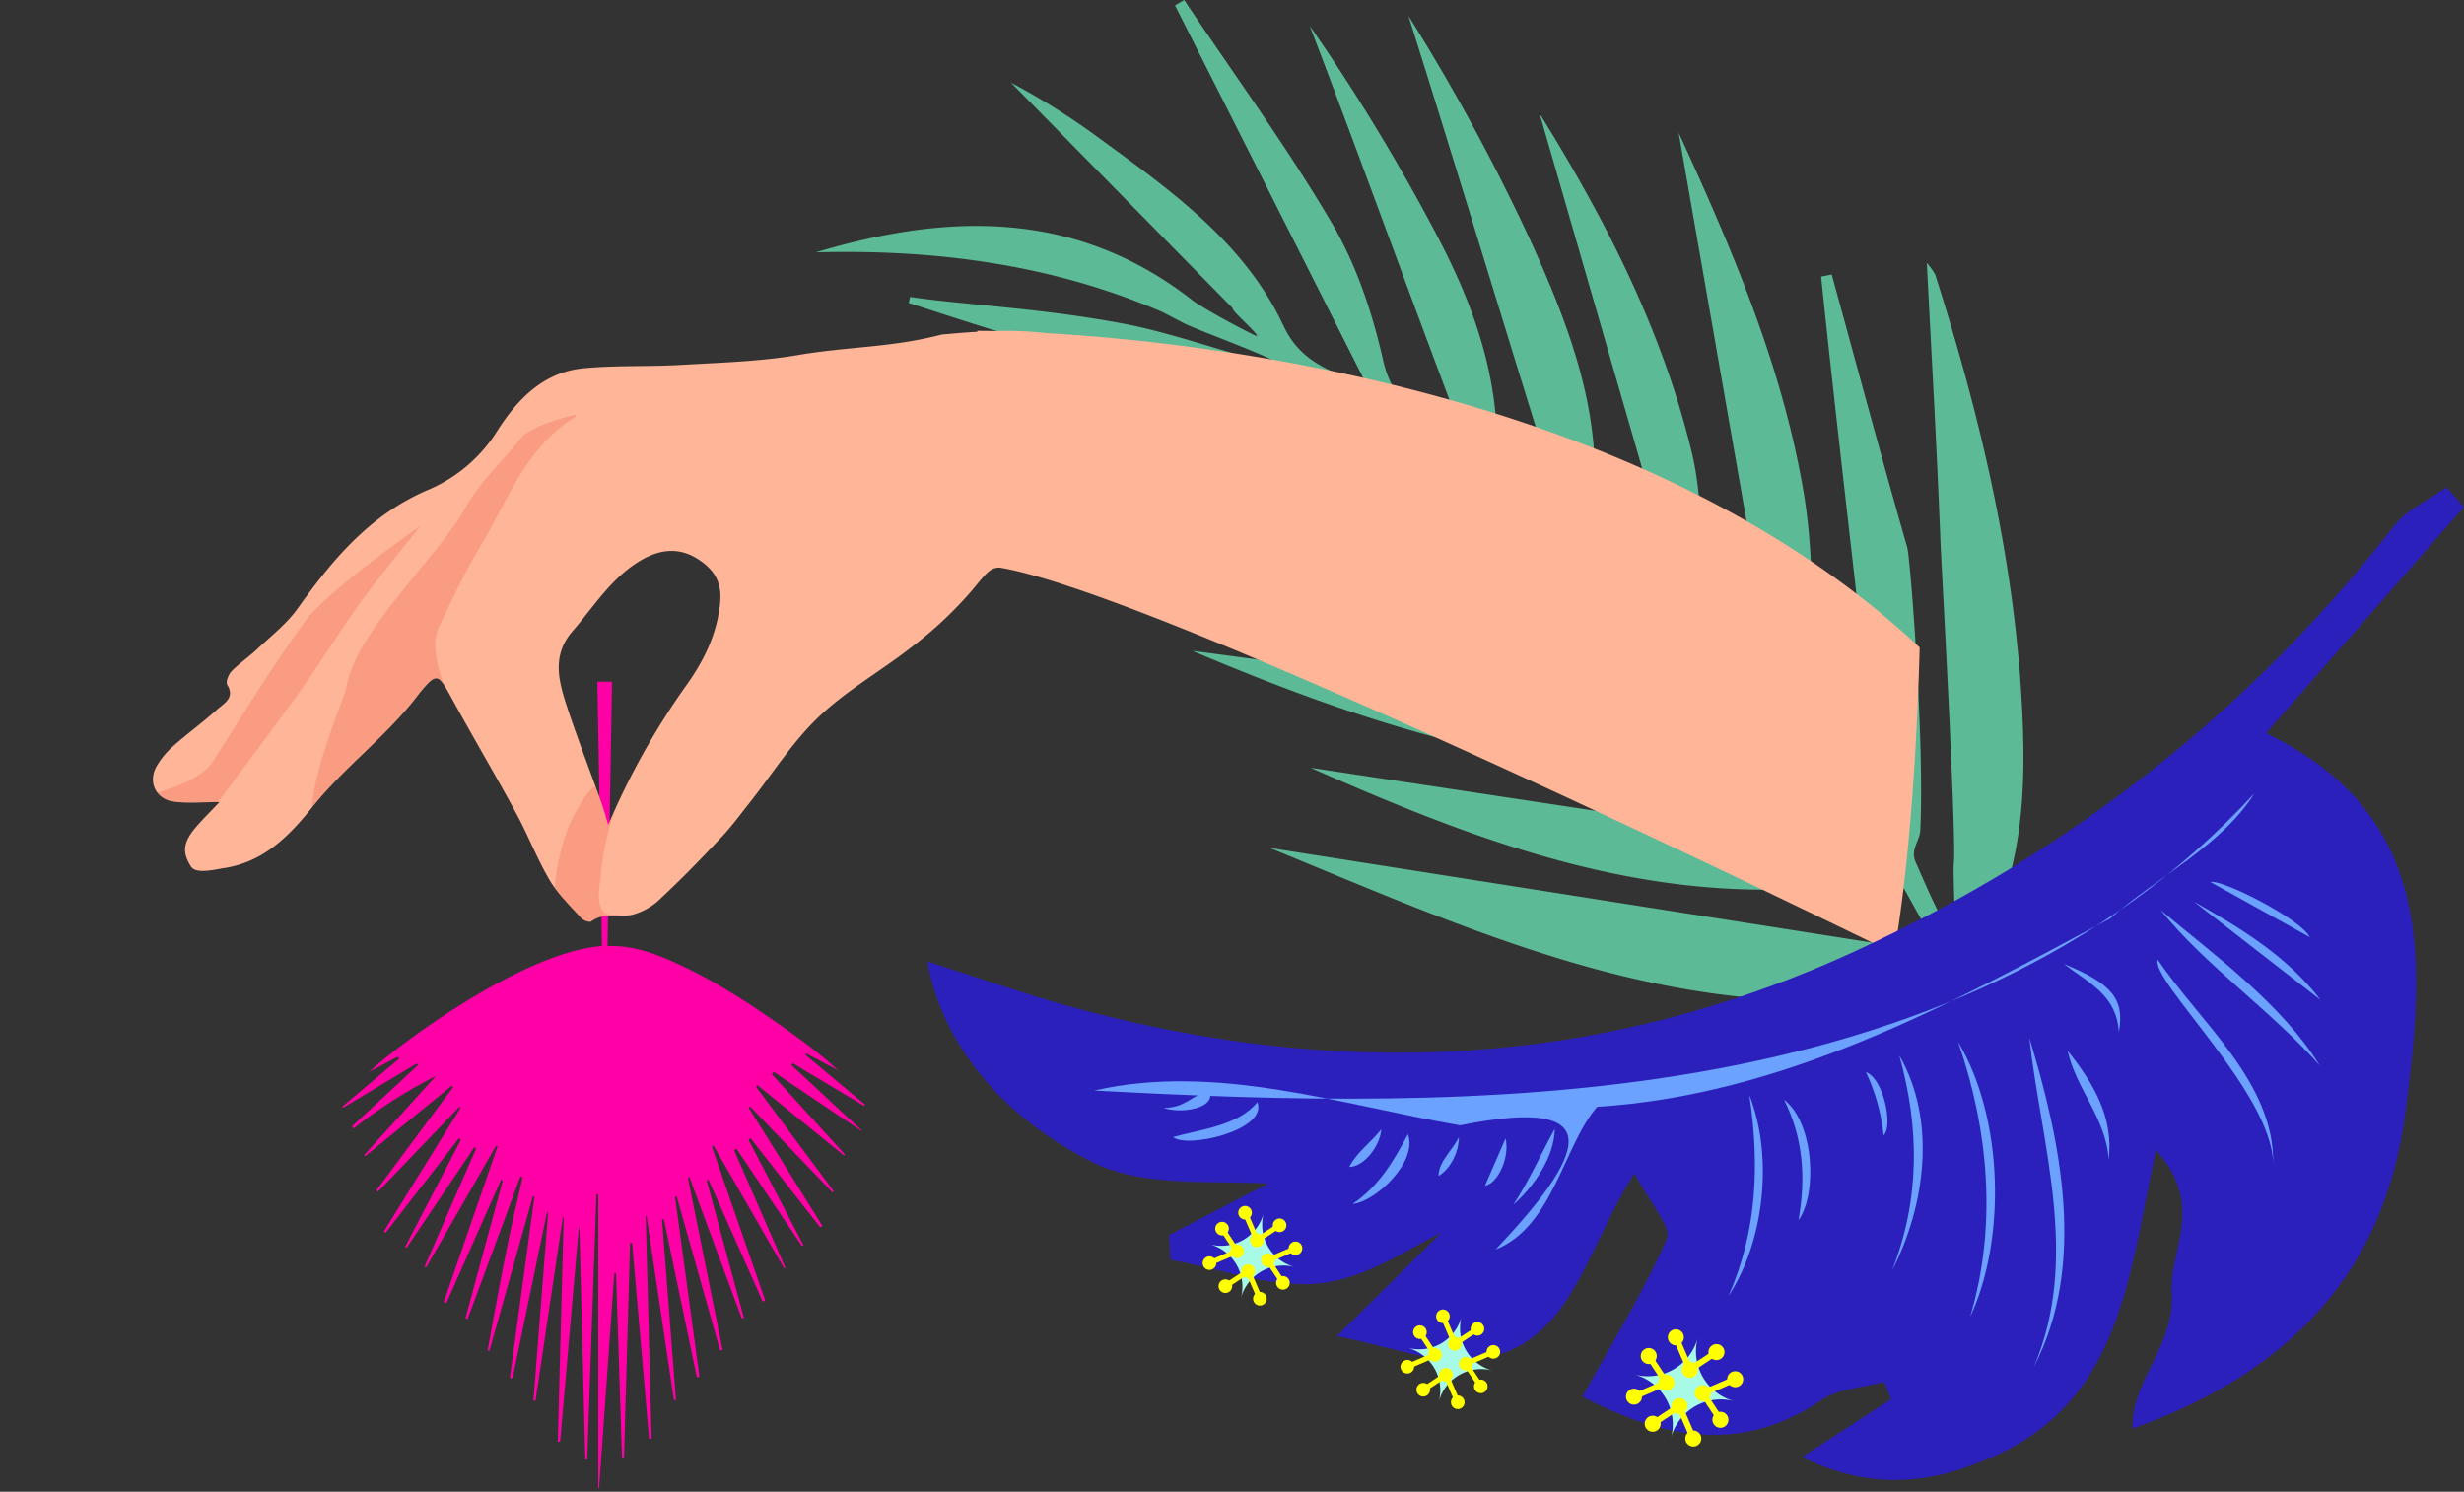 <?xml version="1.0" encoding="UTF-8"?>
<svg xmlns="http://www.w3.org/2000/svg" xmlns:xlink="http://www.w3.org/1999/xlink" height="318.472" viewBox="0 0 525.973 318.472" width="525.973">
  <rect x="0" y="0" width="525.973" height="318.472" fill="#333333" stroke="none"/>
  <clipPath id="a">
    <path d="m0 0h525.973v318.472h-525.973z"></path>
  </clipPath>
  <clipPath id="b">
    <path d="m162.588 215.389c.326 18.927.649 37.688.972 56.428-16.568 1.216-42.831 20.493-49.747 26.918l6.172-3.281c.093.141.187.281.28.422l-12.145 10.254.2.2 15.745-9.458q.115.188.227.376l-14.11 13.1.345.435a105.746 105.746 0 0 1 17.627-11.236l-15.366 16.913.27.2 18.475-15.039.24.355-16.373 22.019.368.257q8.675-9.047 17.35-18.091l.239.236-16.349 26.364.4.244 15.615-20.13c.145.1.287.2.432.3l-11.91 22.889.334.163 14.431-21.441.392.285q-5.5 12.6-11.006 25.188l.343.15 14.932-25.967.3.181-11.471 33.219.541.2q5.845-13.158 11.69-26.315l.359.164q-3.983 14.713-7.966 29.426c.154.041.307.082.461.124q5.627-15.189 11.251-30.377l.485.151c-.93 4.1-1.91 8.189-2.78 12.3-.874 4.131-1.658 8.282-2.444 12.43-.772 4.068-1.5 8.146-2.243 12.219l.388.074q4.645-16.508 9.291-33.018l.32.1q-2.622 19.352-5.243 38.7l.563.078q3.682-17.719 7.365-35.439l.23.055q-1.568 20.086-3.128 40.158l.439.034q2.914-19.588 5.831-39.174l.182.04q-.627 23.928-1.256 47.856l.5.012q2-22.954 4-45.908l.1.026q.636 24.847 1.276 49.695l.4-.006 1.972-56.586.386.011v62.651l.178.025q1.633-22.929 3.265-45.86l.352.021 1.285 39.5h.411q.648-23.013 1.3-46.026l.434-.007q1.811 20.913 3.622 41.826l.537-.018q-.627-23.745-1.256-47.491l.176-.017 5.85 39.281.433-.039q-1.485-19.249-2.971-38.5l.4-.068q3.514 16.853 7.027 33.706l.56-.087q-2.608-19.216-5.217-38.432l.354-.086q4.637 16.462 9.272 32.922l.525-.116q-3.7-18.376-7.395-36.752l.338-.1q5.583 15.066 11.17 30.13l.439-.122q-3.968-14.664-7.937-29.327l.382-.157q5.786 12.992 11.573 25.985l.53-.205q-5.691-16.435-11.381-32.871l.351-.2q7.549 13.111 15.1 26.224l.247-.116q-5.473-12.56-10.944-25.122l.512-.307 13.987 20.778.3-.178q-5.865-11.265-11.732-22.53l.442-.326 14.87 19.013.452-.3q-7.858-12.612-15.716-25.225l.3-.265 17.566 18.316.284-.23-16.609-22.318.315-.328q9.223 7.5 18.447 14.992l.226-.191q-7.8-8.572-15.6-17.144l.394-.494 18.76 12.624.075-.07-15.049-14c.089-.136.176-.272.264-.409l15.257 9.121.2-.254-12.749-10.659c.059-.1.116-.2.173-.3l6.851 3.631a92.668 92.668 0 0 0 -8.826-7.117c-8.564-6.2-17.315-12.085-27.049-16.349-4.235-1.855-8.582-3.243-13.372-3.078.324-18.951.643-37.668.963-56.438z" transform="translate(-108.12 -215.389)"></path>
  </clipPath>
  <linearGradient id="c" gradientUnits="objectBoundingBox" x1="-.642" x2="-.636" y1="1.002" y2="1.002">
    <stop offset="0" stop-color="#ff6b30"></stop>
    <stop offset=".222" stop-color="#ff6b30"></stop>
    <stop offset=".411" stop-color="#ff4e4f"></stop>
    <stop offset=".811" stop-color="#ff168e"></stop>
    <stop offset="1" stop-color="#ff00a7"></stop>
  </linearGradient>
  <clipPath id="d">
    <path d="m143.985 205.127c-2.4-6.741-5.005-13.421-7.244-20.214-1.817-5.509-3.374-11.056 1.16-16.269 4.7-5.414 8.452-11.693 15-15.351 3.9-2.175 7.867-2.507 11.691-.061 3.377 2.159 5.278 4.835 4.795 9.449-.686 6.583-3.339 12.044-7.028 17.275a157.254 157.254 0 0 0 -16.863 30.091c-.5-1.644-.93-3.3-1.508-4.92m80.3-100.583s.019.113.034.2c-2.788.16-5.375.393-7.6.591-10.819 2.822-19.729 2.516-30.753 4.384-8.191 1.388-16.611 1.612-24.943 2.1-6.939.407-13.943.055-20.846.73-8.512.837-14.028 6.589-18.26 13.19a32.25 32.25 0 0 1 -14.569 12.631c-12.626 5.3-20.649 14.955-28.185 25.51-2.327 3.259-5.659 5.832-8.622 8.63-1.738 1.641-3.763 3-5.432 4.7-.664.681-1.3 2.294-.94 2.893 1.686 2.79-.628 3.928-2.055 5.207-3.048 2.734-6.38 5.166-9.457 7.876a17.733 17.733 0 0 0 -3.483 4.173c-2.011 3.359-.359 7.137 3.541 7.68a39.976 39.976 0 0 0 6.539.159c1.04-.028 2.122-.056 3.262-.055-1.734 1.832-3.417 3.476-4.943 5.245-2.807 3.265-3.077 5.369-1.249 8.349.749 1.412 3.018 1.3 6.8.546 8.6-1.172 14.138-6.73 19.115-12.959 7.028-8.791 15.478-14.793 22.391-23.674.259-.335.5-.686.774-1.011 3.426-4.084 3.783-3.941 6.435.9 4.566 8.338 9.41 16.53 13.951 24.884 2.561 4.714 4.491 9.774 7.206 14.388 1.754 2.972 4.368 5.466 6.71 8.071.459.512 1.8 1 2.15.745 1.778-1.327 3.728-1.292 5.666-1.257a15.27 15.27 0 0 0 3-.14 13.628 13.628 0 0 0 6.3-3.645c4.422-4.112 8.62-8.472 12.766-12.862 2.117-2.238 3.956-4.738 5.872-7.158 4.966-6.266 9.282-13.189 15.027-18.663 6.053-5.762 13.616-9.956 20.216-15.2a82.687 82.687 0 0 0 12.228-11.5c3.291-3.943 4.052-5.12 6.119-5.123 35.178 5.789 190.884 82.338 190.884 82.338s4.3-20.677 5.508-65.291c-58.088-54.5-150.687-65.055-186.4-67.095a74.557 74.557 0 0 0 -10.883-.446c-1.927-.043-3.2-.048-3.673-.048h-.2" transform="translate(-48.319 -104.544)"></path>
  </clipPath>
  <clipPath id="e">
    <path d="m0 0h161.689v144.15h-161.689z"></path>
  </clipPath>
  <clipPath id="f">
    <path d="m146.643 133.667c-.74.589-2.567 1.236-3.1 1.918-3.868 4.947-9.339 9.95-12.326 15.468-5.587 10.316-23.878 26.539-25.378 38.671-.093.762-9.444 23.085-6.767 28.036 1.973 3.653 31.47-21.83 28.864-26.57-2.266-4.118-4.153-11.062-2.273-14.891 2.78-5.659 5.386-11.434 8.641-16.821 5.942-9.836 9.718-21.262 20.268-27.873.427-.268.114.064.289-.6a48.513 48.513 0 0 0 -8.218 2.659" transform="translate(-98.591 -131.008)"></path>
  </clipPath>
  <linearGradient id="g" gradientUnits="objectBoundingBox" x1="-.372" x2="-.365" y1="2.436" y2="2.436">
    <stop offset="0" stop-color="#fff"></stop>
    <stop offset=".336" stop-color="#fff"></stop>
    <stop offset="1" stop-color="#eb5745"></stop>
  </linearGradient>
  <clipPath id="h">
    <path d="m79.673 186.541c-7 9.609-13.228 19.774-19.595 29.819-2.736 4.322-11.27 6.72-15.209 7.595l4.676 2.17c1.089-.011 2.205-.116 3.305-.2.5-.038-.274.382-1.037.8-.873.48-1.732.959-.66.755-.715.743.29.736 1.224.73.812 0 1.572-.009 1.1.478l6.965-2.712c5.793-7.819 11.7-15.555 17.391-23.447 5.537-7.68 10.367-15.875 16.143-23.368 3.382-4.387 6.854-8.707 10.351-13.008 0 0-19.807 13.73-24.651 20.384" transform="translate(-44.869 -166.157)"></path>
  </clipPath>
  <linearGradient id="i" x1="-.2" x2="-.192" xlink:href="#g" y1="2.552" y2="2.552"></linearGradient>
  <clipPath id="j">
    <path d="m193.515 231.759q-1.791 3.294-3.58 6.589l.023.071c-.095.124-.168.241-.26.365-2.074 3.817-2.639.04-4.714 3.856-.02.034-.079.007-.187-.021-.507-.132-2.073-.264-5.42 6.112-4.06 7.734-4.448 17-4.448 19.142 0 1.348 5.454 2.948 6.091 4.351.169 0 2.286-1.016 2.418-.961 2.918 1.214 5.194.487 5.718-.239.348-.483-.08-.966-1.61-.878-4.205.242-2.78-6.061-2.623-8.02.951-11.741 5.561-21.6 11.663-31.2-1.24.266-1.718.545-3.07.835" transform="translate(-174.929 -230.925)"></path>
  </clipPath>
  <linearGradient id="k" x1="-2.362" x2="-2.347" xlink:href="#g" y1="5.282" y2="5.282"></linearGradient>
  <g clip-path="url(#a)">
    <g clip-path="url(#a)">
      <path d="m356.451 77.788c-7.216-1.083-21.3-6.434-32.495-8.586-18.071-3.472-34.462-4.068-46.073-5.812l-.3 1.289c16.582 5.278 45.75 15.744 96.906 23.207-2.259 3.718-49.478-3.68-60.95-5.073a101.573 101.573 0 0 0 -16.3-1.056c27.5 8.652 54.395 21.382 84.554 11.976 1.123-.35 2.72-.693 3.568-.175 7.856 4.8 15.6 9.794 22.8 16.115-30.222-1.05-59.667-5.95-88.93-11.055-.347 1.387 33.151 13.172 50.316 17.356 12.624 3.077 26.619 5.764 38.974 3.347 14.439-2.824 20.75 4.9 28.794 12.211-.18.742 2.9 1.8 2.716 2.545-33.969-5.355-71.193-11.029-106.915-16.66 4.746 2.143 8.047 3.7 11.406 5.13 3.673 1.56 7.291 3.4 11.12 4.418 19.005 5.057 37.919 10.669 57.189 14.422 8.239 1.6 17.41-.093 25.886-1.716 5.051-.967 8.472-.852 11.856 3.1 3.191 3.728 6.827 7.076 10.285 10.574l-.893 1.8-121.858-16.2c27.489 11.651 54.159 20.9 82.522 24.559 14.236 1.839 28.328 2.2 42.045-3.336a6.408 6.408 0 0 1 5.763 1.389c5.4 6.366 10.352 13.108 16.206 20.68l-121.262-18.327c31.047 13.718 62.466 26.024 97.048 26.03a68.567 68.567 0 0 0 19.417-3.059c5.358-1.584 8.476-.468 10.97 4.18 2.062 3.842 4.307 7.587 7.105 12.484l-143.233-22.509c46.682 19.139 92.867 40.753 146.662 29.576 9.569 15.3 13.32 33.734 18.352 51.654l2.508-.435c-.047-2.674.568-5.571-.248-7.985-4.618-13.665-9.319-27.316-14.561-40.749-1.852-4.747-2.337-8.31.212-13.206 7.609-14.614 8.435-30.687 7.729-46.76-1.422-32.407-8.839-63.681-18.62-94.46a13.94 13.94 0 0 0 -1.812-2.553c1.051 20.556 2.184 40.173 2.93 59.806.122 3.234 3.59 65.451 2.8 68.72-.059 6.662.6 13.407 0 13.917-1.426 1.2-5.318-8.222-8.118-14.514-1.183-2.658.891-4.565 1-6.773.924-19.531-2.155-58.19-2.784-60.385-5.547-19.374-10.778-38.839-16.114-58.272l-2.273.425c3.822 37.363 13.447 117.012 12.846 117.37-3.322-4.059-9.37-12.842-13.261-16.253-5.62-4.929-1.407-9.917-1.44-15.01-.084-13.38.327-26.98-1.887-40.081-4.453-26.359-14.8-50.917-26.66-76.7 7.185 41.162 14.066 80.549 20.951 119.932l-1.468.752c-4.5-4.571-9.116-9.04-13.382-13.82-.9-1.013-.517-3.223-.637-4.886-.818-11.357-.068-23.093-2.726-34-6.17-25.32-17.764-48.517-32.437-72.1 10.52 36.387 20.56 71.118 31.039 107.369-6.989-5.634-12.969-10.268-18.671-15.224-1.038-.9-1.495-3.2-1.276-4.711 3.072-21.291-4.136-40.541-12.528-59.216a431.587 431.587 0 0 0 -26.559-49.08c11.124 35.16 22.292 72.475 33.553 108.068-8.628-5.263-14.326-9.079-14.682-18.817-.561-15.344-5.889-29.357-12.918-42.637a427.216 427.216 0 0 0 -27.018-44.48c11.253 29.395 22.638 61.156 34.144 91.213-7.788-5.33-16.055-9.033-18.479-19.8-2.268-10.07-5.689-20.345-10.883-29.187-9.656-16.422-20.964-31.881-31.585-47.744l-1.961 1.151 41.061 81.279c-6.894-3.045-13.971-4.488-17.905-12.887-8.409-17.951-24.461-29.18-39.988-40.525a151.936 151.936 0 0 0 -18.177-11.383l47.307 48.141c-.277.58 5.5 5.43 5.22 6.009-2.613-1.121-11.662-6.018-13.829-7.709-24.757-19.317-52-18.672-80.32-10.209 25.7-.665 50.56 2.638 74 12.774l3.987 2.074c2.265 1.417 20.948 8 20.671 9.074" fill="#5dba97" transform="translate(-83.609)"></path>
    </g>
    <g clip-path="url(#b)" transform="translate(73.054 145.533)">
      <path d="m0 0h112.797v172.935h-112.797z" fill="url(#c)" transform="matrix(1 -.007 .007 1 -1.202 .008)"></path>
    </g>
    <g clip-path="url(#a)">
      <path d="m137.9 168.644c4.7-5.414 8.452-11.693 15-15.351 3.9-2.175 7.866-2.507 11.69-.061 3.377 2.159 5.278 4.836 4.8 9.449-.687 6.582-3.339 12.043-7.028 17.274a157.146 157.146 0 0 0 -16.864 30.091c-.5-1.644-.93-3.3-1.509-4.92-2.4-6.741-5-13.421-7.243-20.215-1.817-5.508-3.374-11.056 1.159-16.269m-85.181 36.4c3 .414 6.1.1 9.8.105-1.735 1.832-3.418 3.476-4.943 5.245-2.807 3.265-3.076 5.368-1.249 8.348.749 1.412 3.018 1.3 6.8.547 8.6-1.172 14.139-6.73 19.115-12.959 7.029-8.791 15.478-14.793 22.391-23.675.259-.335.5-.686.774-1.011 3.428-4.083 3.783-3.941 6.436.9 4.566 8.338 9.41 16.53 13.95 24.884 2.561 4.714 4.491 9.774 7.207 14.387 1.753 2.972 4.368 5.466 6.709 8.072.46.511 1.8 1 2.151.744 2.707-2.022 5.82-.882 8.666-1.4a13.631 13.631 0 0 0 6.3-3.645c4.422-4.112 8.62-8.472 12.766-12.861 2.117-2.238 3.955-4.738 5.871-7.158 4.968-6.266 9.282-13.189 15.027-18.663 6.053-5.761 13.616-9.955 20.216-15.2a82.69 82.69 0 0 0 12.228-11.5c3.291-3.943 4.053-5.121 6.12-5.123 35.177 5.788 190.883 82.337 190.883 82.337s4.3-20.677 5.508-65.29c-58.088-54.5-150.687-65.055-186.4-67.1a74.666 74.666 0 0 0 -10.884-.446c-2.478-.055-3.876-.047-3.876-.047s.019.114.035.2c-2.789.161-5.375.393-7.6.591-10.819 2.821-19.73 2.515-30.754 4.384-8.191 1.389-16.609 1.613-24.943 2.1-6.939.407-13.943.055-20.846.731-8.511.837-14.028 6.588-18.259 13.189a32.248 32.248 0 0 1 -14.57 12.632c-12.626 5.295-20.649 14.955-28.184 25.51-2.327 3.259-5.659 5.833-8.623 8.63-1.737 1.642-3.764 3-5.432 4.7-.665.681-1.3 2.294-.941 2.893 1.686 2.79-.628 3.927-2.055 5.207-3.048 2.734-6.38 5.165-9.457 7.876a17.714 17.714 0 0 0 -3.482 4.173c-2.012 3.359-.359 7.136 3.541 7.68" fill="#ffb597" transform="translate(-15.671 -33.906)"></path>
    </g>
    <g clip-path="url(#d)" transform="translate(32.648 70.638)">
      <g clip-path="url(#e)" opacity=".27" transform="translate(-32.648 -7.183)">
        <g clip-path="url(#f)" transform="translate(66.616 25.064)">
          <path d="m0 0h107.53v95.436h-107.53z" fill="url(#g)" transform="matrix(.491 -.871 .871 .491 -40.86 68.618)"></path>
        </g>
        <g clip-path="url(#h)" transform="translate(30.317 48.814)">
          <path d="m0 0h85.822v85.261h-85.822z" fill="url(#i)" transform="matrix(.61 -.792 .792 .61 -30.23 39.254)"></path>
        </g>
        <g clip-path="url(#j)" transform="translate(118.195 92.576)">
          <path d="m0 0h45.078v29.633h-45.078z" fill="url(#k)" transform="matrix(.203 -.979 .979 .203 -8.251 39.841)"></path>
        </g>
      </g>
    </g>
    <g clip-path="url(#a)">
      <path d="m578.743 206.48c36.593 17.609 33.8 49.449 29.741 80.936-4.434 34.38-25.06 55.761-58.288 67.52 0-11.068 9.139-17.379 8.383-29.139-.57-8.879 7.34-18.457-3.347-30.326-5.667 26.487-7.426 52.556-33.351 64.8-12.873 6.078-26.381 8.543-42.224.746l19.055-12.375-1.512-3.664c-4.488 1.223-9.7 1.376-13.34 3.85-18.38 12.5-35.551 7.179-51.081-.681 6.451-11.688 13.062-22.33 18.034-33.7 1.1-2.524-3.57-7.594-6.888-14.012-11.006 17-13.631 38.566-35.72 39.88-8.076.48-16.39-2.866-27.832-5.1l22.218-22.015c-5.837 2.618-15.322 9.5-25.493 10.7-10.4 1.232-21.47-3.1-32.247-5q-.141-2.641-.284-5.282l26.625-13.862q-.269 1.587-.539 3.176c-14.349-1.376-30.626 1.09-42.624-4.968-21.655-10.935-32.388-27.577-35.063-42.776 9.965 3.191 19.3 6.491 28.807 9.175 57.988 16.377 114.872 13.823 169.74-11.577 45.316-20.977 83.8-51.02 114.628-90.643 2.711-3.484 7.346-5.466 11.087-8.145q1.879 2.093 3.759 4.185l-42.245 48.3" fill="#2c20bd" transform="translate(-95.016 -49.945)"></path>
      <g fill="#6ba2ff">
        <path d="m562.594 277.375c-34.351 18.488-69.738 37.722-109.52 40.229-7.1 8.038-9.41 25.595-21.67 30.453 18.242-19.305 25.782-33.247-7.593-26.494-25.556-4.4-52.067-13.382-78.086-7.431 79.22 4.268 183.379 6.217 247.622-63.422-7.111 11.287-20.578 17.682-30.753 26.664" transform="translate(-112.127 -81.311)"></path>
        <path d="m642.115 398.093c9.9-23.2 1.5-47.437-.992-70.131 6.713 22.018 12.286 48.468.992 70.131" transform="translate(-207.931 -106.366)"></path>
        <path d="m621.18 387.872c5.851-19.67 3.868-40.1-2.6-58.729 9.953 16.639 10.139 42.678 2.6 58.729" transform="translate(-200.621 -106.749)"></path>
        <path d="m681.649 303.231c9.1 13.438 24.875 26.215 24.645 43.491-.3-15.151-26.141-38.855-24.645-43.491" transform="translate(-221.054 -98.345)"></path>
        <path d="m597.74 379.435c5.983-15.263 5.886-30.419 1.555-45.932 8.076 13.969 5.478 32.267-1.555 45.932" transform="translate(-193.861 -108.162)"></path>
        <path d="m716.567 320.74c-10.359-11.716-24.43-21.316-33.933-33.147 11.79 9.828 25.859 20.091 33.933 33.147" transform="translate(-221.394 -93.273)"></path>
        <path d="m546.108 388.855c6.174-14.059 6.6-28.261 4.423-42.864 5.153 13.035 3.246 31.194-4.423 42.864" transform="translate(-177.116 -112.213)"></path>
        <path d="m693.087 284.856c10.119 5.753 19.972 11.731 27.06 21.025z" transform="translate(-224.784 -92.385)"></path>
        <path d="m661.974 355.291c-.48-8.77-7-15.21-8.749-23.266 5.482 6.892 9.847 14.149 8.749 23.266" transform="translate(-211.856 -107.683)"></path>
        <path d="m566.71 373.178c1.618-8.994 1.009-17.572-3.082-25.719 6.549 5.076 7.039 20.4 3.082 25.719" transform="translate(-182.798 -112.689)"></path>
        <path d="m719.545 290.444-21.212-11.772c2.373-.66 19.264 7.851 21.212 11.772" transform="translate(-226.486 -90.368)"></path>
        <path d="m370.6 355.689c6.024-1.641 14-2.472 18-7.443 2.28 6.008-15.1 9.982-18 7.443" transform="translate(-120.194 -112.944)"></path>
        <path d="m427.361 373.236c5.609-3.784 8.7-9.06 11.786-14.862 2.169 6-7.135 14.536-11.786 14.862" transform="translate(-138.603 -116.229)"></path>
        <path d="m486.952 356.657c-.076 6.06-4.543 12.447-8.813 16.179 3.263-4.934 6.265-11.556 8.813-16.179" transform="translate(-155.071 -115.672)"></path>
        <path d="m652.052 304.577c10.325 4.249 12.979 7.526 11.718 14.549-.48-7.883-6.228-10.341-11.718-14.549" transform="translate(-211.476 -98.781)"></path>
        <path d="m593.259 352.25a41.824 41.824 0 0 0 -3.763-13.492c3.758 1.363 5.865 11.614 3.763 13.492" transform="translate(-191.187 -109.867)"></path>
        <path d="m433.116 356.84c-.245 3.352-3.469 7.905-6.838 8.036 1.536-3.091 4.448-5.086 6.838-8.036" transform="translate(-138.252 -115.732)"></path>
        <path d="m367.644 348.267c4.583.049 5.984-2.689 9.74-3.689 1.639 3.9-6.312 5.02-9.74 3.689" transform="translate(-119.235 -111.755)"></path>
        <path d="m473.535 359.7c.952 4.054-1.667 9.639-4.4 10.114z" transform="translate(-152.152 -116.658)"></path>
        <path d="m458.807 359.284c.039 3.208-1.9 6.921-4.326 8.285 0-3.092 3.041-5.517 4.326-8.285" transform="translate(-147.399 -116.524)"></path>
        <path d="m642.4 431.767-.312.291c.082-.089.3-.228.312-.291" transform="translate(-208.242 -140.032)"></path>
      </g>
      <path d="m516.371 430.551a11.025 11.025 0 0 1 7.8 13.5 11.025 11.025 0 0 1 13.5-7.8 11.026 11.026 0 0 1 -7.8-13.5 11.025 11.025 0 0 1 -13.5 7.8" fill="#a7fae6" transform="translate(-167.471 -137.109)"></path>
      <path d="m516.276 441.936a1.707 1.707 0 1 0 -2.342-.584 1.706 1.706 0 0 0 2.342.584" fill="#ff0" transform="translate(-166.602 -142.302)"></path>
      <path d="m527.164 422.609a1.707 1.707 0 1 0 .584-2.342 1.706 1.706 0 0 0 -.584 2.342" fill="#ff0" transform="translate(-170.892 -136.223)"></path>
      <path d="m546.492 433.5a1.707 1.707 0 1 0 2.342.584 1.706 1.706 0 0 0 -2.342-.584" fill="#ff0" transform="translate(-176.971 -140.514)"></path>
      <path d="m535.6 452.824a1.707 1.707 0 1 0 -.584 2.342 1.706 1.706 0 0 0 .584-2.342" fill="#ff0" transform="translate(-172.681 -146.593)"></path>
      <path d="m526.521 437.529a1.707 1.707 0 1 0 -2.342-.584 1.707 1.707 0 0 0 2.342.584" fill="#ff0" transform="translate(-169.924 -140.873)"></path>
      <path d="m531.571 432.854a1.707 1.707 0 1 0 .584-2.342 1.707 1.707 0 0 0 -.584 2.342" fill="#ff0" transform="translate(-172.322 -139.546)"></path>
      <path d="m536.247 437.9a1.707 1.707 0 1 0 2.342.584 1.707 1.707 0 0 0 -2.342-.584" fill="#ff0" transform="translate(-173.649 -141.943)"></path>
      <path d="m531.2 442.579a1.707 1.707 0 1 0 -.584 2.342 1.707 1.707 0 0 0 .584-2.342" fill="#ff0" transform="translate(-171.251 -143.27)"></path>
      <path d="m520.945 429.107a1.707 1.707 0 1 0 -2.342-.584 1.706 1.706 0 0 0 2.342.584" fill="#ff0" transform="translate(-168.116 -138.141)"></path>
      <path d="m539.993 427.278a1.707 1.707 0 1 0 .584-2.342 1.706 1.706 0 0 0 -.584 2.342" fill="#ff0" transform="translate(-175.053 -137.738)"></path>
      <path d="m541.822 446.325a1.707 1.707 0 1 0 2.342.584 1.706 1.706 0 0 0 -2.342-.584" fill="#ff0" transform="translate(-175.457 -144.674)"></path>
      <path d="m522.774 448.155a1.707 1.707 0 1 0 -.584 2.342 1.706 1.706 0 0 0 .584-2.342" fill="#ff0" transform="translate(-168.52 -145.078)"></path>
      <path d="m516.215 437.132 6.923-2.978-3.768-5.69" fill="none" stroke="#ff0" stroke-width="1.284" transform="translate(-167.421 -138.961)"></path>
      <path d="m529.446 422.548 2.978 6.923 5.69-3.768" fill="none" stroke="#ff0" stroke-width="1.284" transform="translate(-171.712 -137.042)"></path>
      <path d="m544.867 435.779-6.923 2.978 3.768 5.69" fill="none" stroke="#ff0" stroke-width="1.284" transform="translate(-174.468 -141.333)"></path>
      <path d="m530.8 451.2-2.978-6.923-5.69 3.768" fill="none" stroke="#ff0" stroke-width="1.284" transform="translate(-169.339 -144.089)"></path>
      <path d="m444.742 422.7a9.372 9.372 0 0 1 6.627 11.478 9.371 9.371 0 0 1 11.478-6.626 9.372 9.372 0 0 1 -6.627-11.478 9.371 9.371 0 0 1 -11.478 6.626" fill="#a7fae6" transform="translate(-144.24 -134.943)"></path>
      <path d="m444.661 432.379a1.45 1.45 0 1 0 -1.991-.5 1.45 1.45 0 0 0 1.991.5" fill="#ff0" transform="translate(-143.501 -139.357)"></path>
      <path d="m453.917 415.951a1.45 1.45 0 1 0 .5-1.991 1.45 1.45 0 0 0 -.5 1.991" fill="#ff0" transform="translate(-147.149 -134.19)"></path>
      <path d="m470.344 425.205a1.45 1.45 0 1 0 1.991.5 1.45 1.45 0 0 0 -1.991-.5" fill="#ff0" transform="translate(-152.315 -137.837)"></path>
      <path d="m461.09 441.633a1.45 1.45 0 1 0 -.5 1.991 1.45 1.45 0 0 0 .5-1.991" fill="#ff0" transform="translate(-148.668 -143.004)"></path>
      <path d="m453.371 428.633a1.451 1.451 0 1 0 -1.991-.5 1.451 1.451 0 0 0 1.991.5" fill="#ff0" transform="translate(-146.326 -138.142)"></path>
      <path d="m457.662 424.659a1.451 1.451 0 1 0 .5-1.991 1.45 1.45 0 0 0 -.5 1.991" fill="#ff0" transform="translate(-148.363 -137.014)"></path>
      <path d="m461.636 428.951a1.451 1.451 0 1 0 1.991.5 1.45 1.45 0 0 0 -1.991-.5" fill="#ff0" transform="translate(-149.491 -139.052)"></path>
      <path d="m457.344 432.925a1.451 1.451 0 1 0 -.5 1.991 1.45 1.45 0 0 0 .5-1.991" fill="#ff0" transform="translate(-147.453 -140.18)"></path>
      <path d="m448.631 421.475a1.451 1.451 0 1 0 -1.991-.5 1.451 1.451 0 0 0 1.991.5" fill="#ff0" transform="translate(-144.789 -135.82)"></path>
      <path d="m464.821 419.92a1.451 1.451 0 1 0 .5-1.991 1.451 1.451 0 0 0 -.5 1.991" fill="#ff0" transform="translate(-150.685 -135.477)"></path>
      <path d="m466.376 436.11a1.451 1.451 0 1 0 1.991.5 1.451 1.451 0 0 0 -1.991-.5" fill="#ff0" transform="translate(-151.029 -141.373)"></path>
      <path d="m450.186 437.664a1.451 1.451 0 1 0 -.5 1.99 1.451 1.451 0 0 0 .5-1.99" fill="#ff0" transform="translate(-145.132 -141.717)"></path>
      <path d="m444.611 428.295 5.884-2.531-3.2-4.837" fill="none" stroke="#ff0" stroke-width="1.092" transform="translate(-144.198 -136.516)"></path>
      <path d="m455.857 415.9 2.531 5.884 4.837-3.2" fill="none" stroke="#ff0" stroke-width="1.092" transform="translate(-147.845 -134.886)"></path>
      <path d="m468.965 427.146-5.884 2.531 3.2 4.837" fill="none" stroke="#ff0" stroke-width="1.092" transform="translate(-150.188 -138.533)"></path>
      <path d="m457.006 440.253-2.531-5.884-4.837 3.2" fill="none" stroke="#ff0" stroke-width="1.092" transform="translate(-145.828 -140.876)"></path>
      <path d="m382.233 389.981a9.372 9.372 0 0 1 6.627 11.478 9.371 9.371 0 0 1 11.478-6.626 9.372 9.372 0 0 1 -6.627-11.478 9.371 9.371 0 0 1 -11.478 6.626" fill="#a7fae6" transform="translate(-123.967 -124.331)"></path>
      <path d="m382.153 399.659a1.45 1.45 0 1 0 -1.991-.5 1.45 1.45 0 0 0 1.991.5" fill="#ff0" transform="translate(-123.228 -128.745)"></path>
      <path d="m391.408 383.23a1.45 1.45 0 1 0 .5-1.991 1.45 1.45 0 0 0 -.5 1.991" fill="#ff0" transform="translate(-126.876 -123.578)"></path>
      <path d="m407.836 392.485a1.45 1.45 0 1 0 1.991.5 1.45 1.45 0 0 0 -1.991-.5" fill="#ff0" transform="translate(-132.043 -127.225)"></path>
      <path d="m398.581 408.913a1.45 1.45 0 1 0 -.5 1.991 1.45 1.45 0 0 0 .5-1.991" fill="#ff0" transform="translate(-128.395 -132.392)"></path>
      <path d="m390.862 395.913a1.451 1.451 0 1 0 -1.991-.5 1.451 1.451 0 0 0 1.991.5" fill="#ff0" transform="translate(-126.052 -127.53)"></path>
      <path d="m395.153 391.94a1.451 1.451 0 1 0 .5-1.991 1.45 1.45 0 0 0 -.5 1.991" fill="#ff0" transform="translate(-128.09 -126.402)"></path>
      <path d="m399.127 396.231a1.451 1.451 0 1 0 1.991.5 1.45 1.45 0 0 0 -1.991-.5" fill="#ff0" transform="translate(-129.218 -128.44)"></path>
      <path d="m394.835 400.2a1.451 1.451 0 1 0 -.5 1.991 1.45 1.45 0 0 0 .5-1.991" fill="#ff0" transform="translate(-127.18 -129.567)"></path>
      <path d="m386.122 388.755a1.451 1.451 0 1 0 -1.991-.5 1.451 1.451 0 0 0 1.991.5" fill="#ff0" transform="translate(-124.515 -125.208)"></path>
      <path d="m402.313 387.2a1.451 1.451 0 1 0 .5-1.99 1.451 1.451 0 0 0 -.5 1.99" fill="#ff0" transform="translate(-130.412 -124.865)"></path>
      <path d="m403.867 403.39a1.451 1.451 0 1 0 1.991.5 1.451 1.451 0 0 0 -1.991-.5" fill="#ff0" transform="translate(-130.755 -130.761)"></path>
      <path d="m387.677 404.944a1.451 1.451 0 1 0 -.5 1.99 1.451 1.451 0 0 0 .5-1.99" fill="#ff0" transform="translate(-124.859 -131.105)"></path>
      <path d="m382.1 395.575 5.884-2.531-3.2-4.837" fill="none" stroke="#ff0" stroke-width="1.092" transform="translate(-123.925 -125.904)"></path>
      <path d="m393.348 383.179 2.531 5.884 4.837-3.2" fill="none" stroke="#ff0" stroke-width="1.092" transform="translate(-127.572 -124.274)"></path>
      <path d="m406.456 394.426-5.884 2.531 3.2 4.837" fill="none" stroke="#ff0" stroke-width="1.092" transform="translate(-129.915 -127.921)"></path>
      <path d="m394.5 407.533-2.531-5.884-4.837 3.2" fill="none" stroke="#ff0" stroke-width="1.092" transform="translate(-125.555 -130.264)"></path>
    </g>
  </g>
</svg>